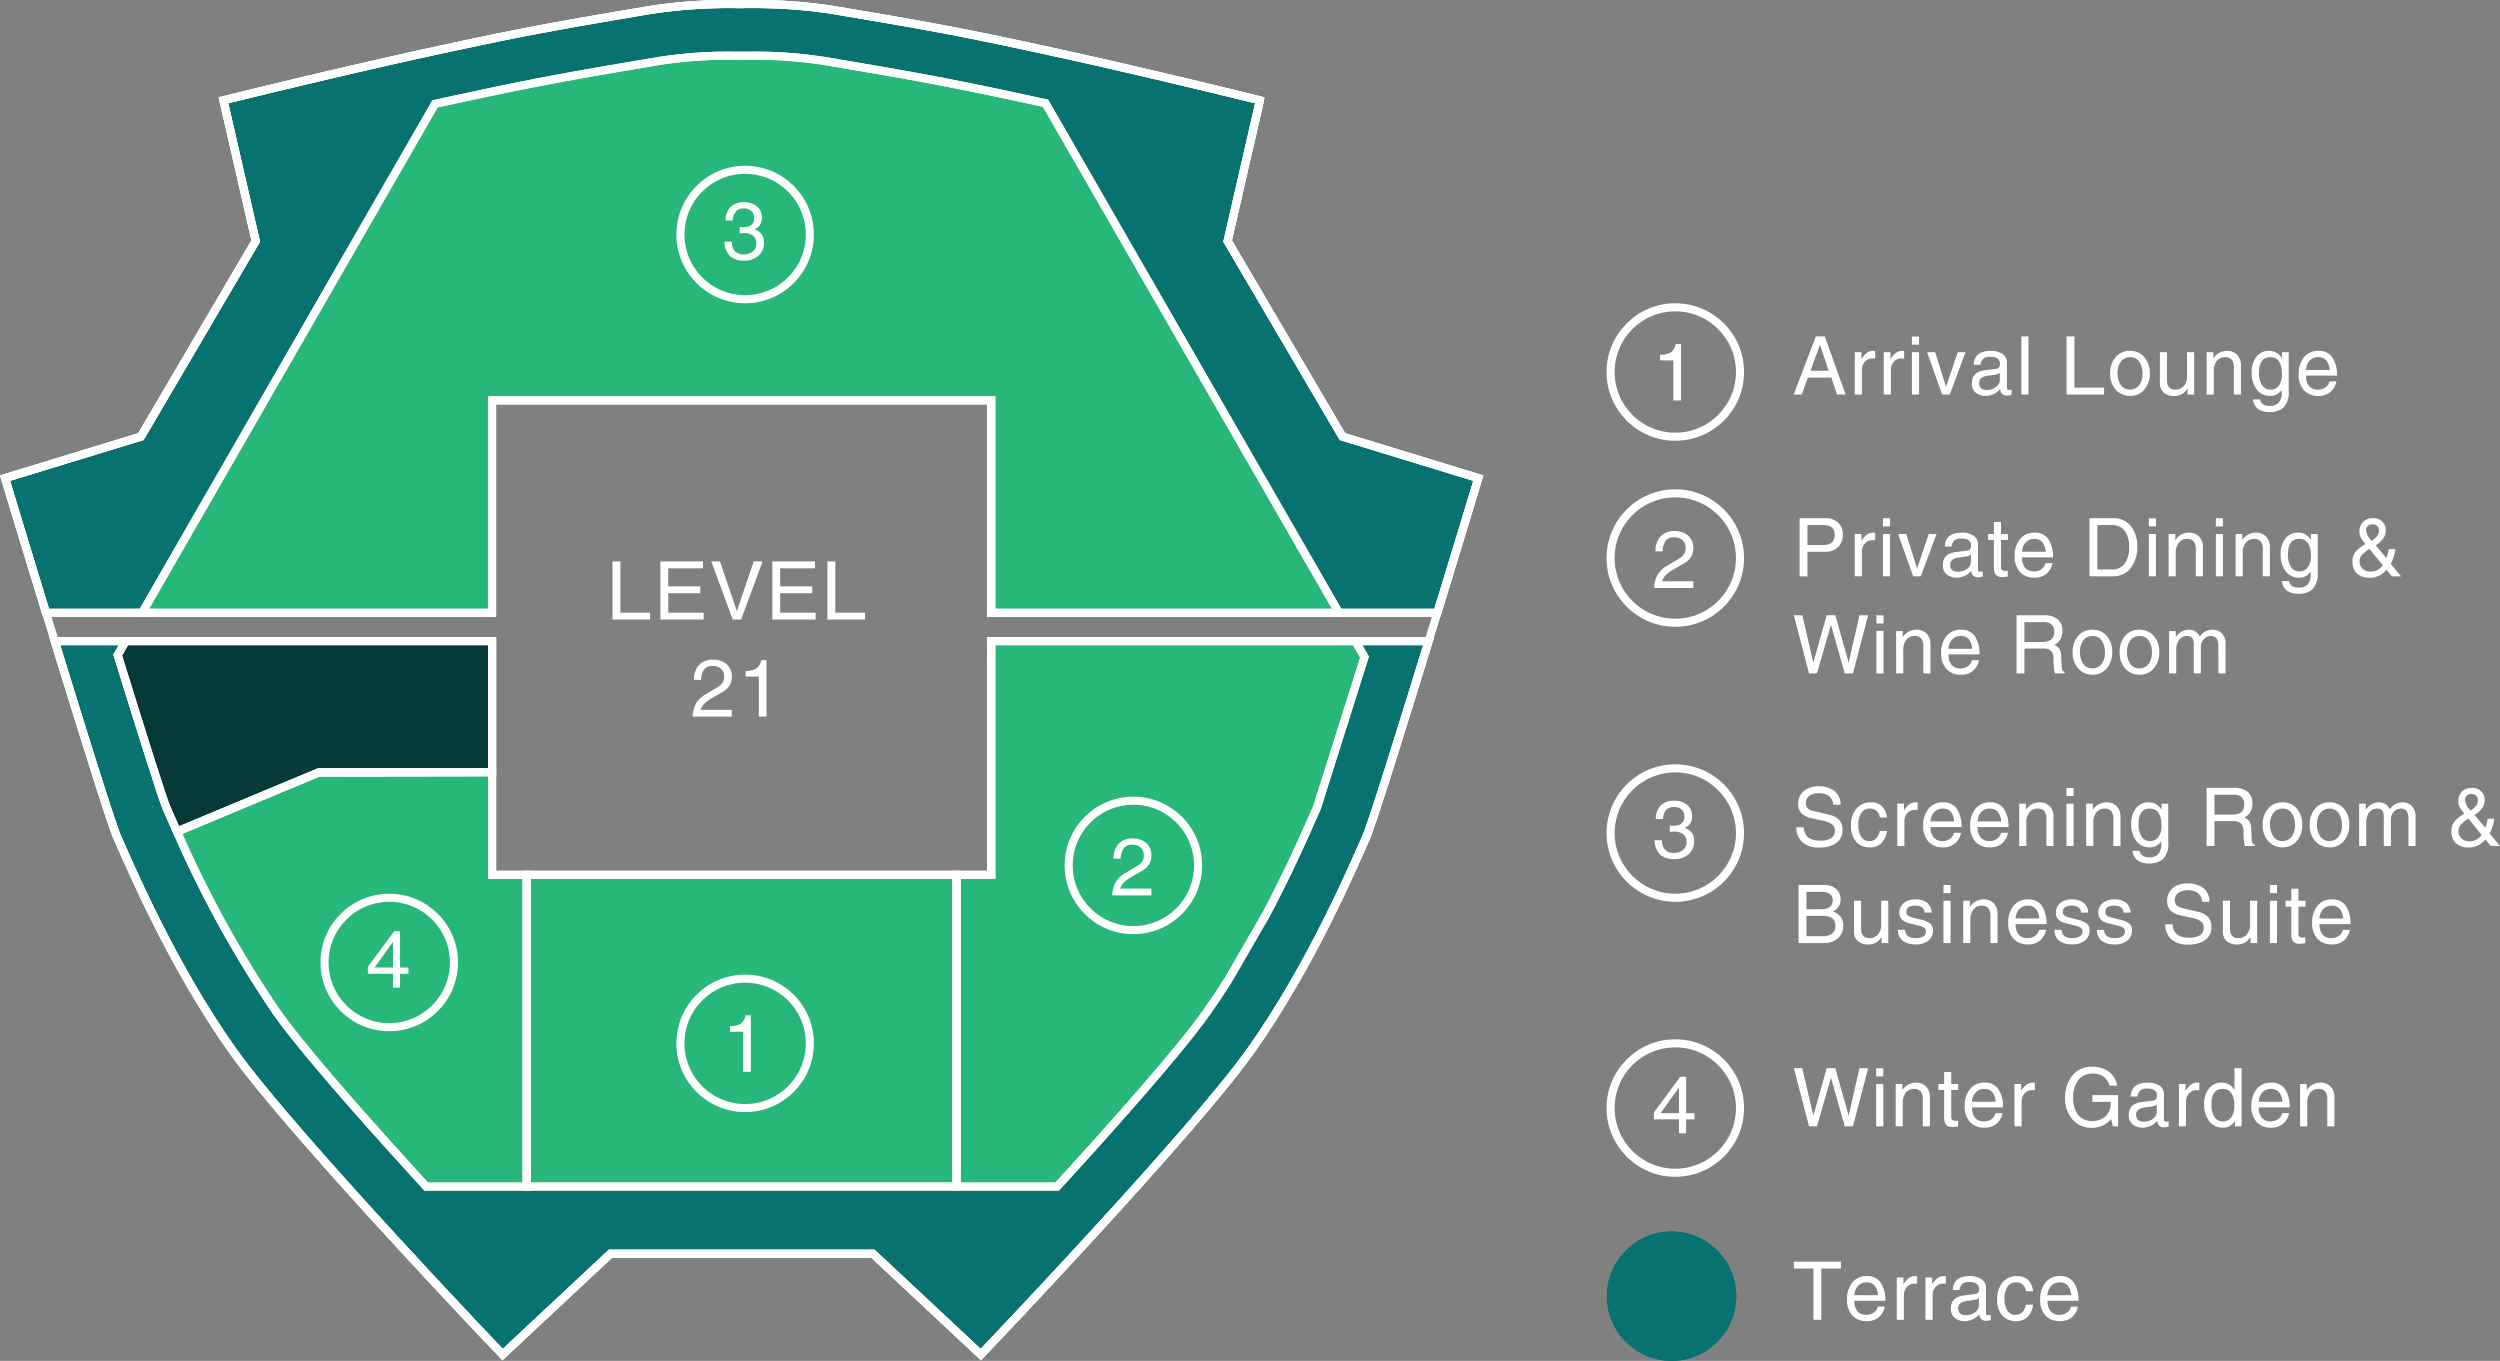 <svg xmlns="http://www.w3.org/2000/svg" width="309.087" height="168.252" viewBox="0 0 309.087 168.252">
  <rect x="0" y="0" width="309.087" height="168.252" fill="#808080" stroke="none"/>
  <g id="Group_5160" data-name="Group 5160" transform="translate(-1129.376 -5383.506)">
    <path id="Path_2898" data-name="Path 2898" d="M.354,0H.273V-.6a.185.185,0,0,1-.027.021L.206-.56.159-.538a.341.341,0,0,1-.048.016V-.6a.466.466,0,0,0,.056-.02Q.2-.635.225-.651T.279-.683A.428.428,0,0,0,.323-.716h.03Z" transform="translate(1242.562 5395.943)" fill="#806443"/>
    <g id="Group_4981" data-name="Group 4981" transform="translate(1236.163 5521.535)">
      <path id="Path_2775" data-name="Path 2775" d="M0,2.058,6.811-4.754" transform="translate(0 4.754)" fill="none" stroke="#806443" stroke-width="0.175"/>
    </g>
    <path id="Path_2897" data-name="Path 2897" d="M.469-2.314h.908q.078,1.65,2.031,1.65a2.5,2.5,0,0,0,1.357-.3,1.067,1.067,0,0,0,.464-.957.962.962,0,0,0-.259-.688A2.756,2.756,0,0,0,3.706-3.13L2.222-3.462a2.329,2.329,0,0,1-1.113-.581A1.548,1.548,0,0,1,.7-5.181a2.05,2.05,0,0,1,.659-1.592,2.729,2.729,0,0,1,1.895-.6,3.129,3.129,0,0,1,1.87.532,2.129,2.129,0,0,1,.811,1.733H5.029Q4.888-6.523,3.247-6.523a1.957,1.957,0,0,0-1.162.317,1.076,1.076,0,0,0-.439.932.87.87,0,0,0,.208.595,1.474,1.474,0,0,0,.79.367l1.889.457a2.208,2.208,0,0,1,1.227.637,1.78,1.78,0,0,1,.412,1.241A1.859,1.859,0,0,1,5.4-.371,3.533,3.533,0,0,1,3.3.186,2.961,2.961,0,0,1,1.187-.493,2.388,2.388,0,0,1,.469-2.314Zm6.754-.215a3.1,3.1,0,0,1,.669-2.09,2.251,2.251,0,0,1,1.8-.781,1.927,1.927,0,0,1,1.318.444,2.266,2.266,0,0,1,.649,1.431h-.879a1.168,1.168,0,0,0-1.211-1.1,1.227,1.227,0,0,0-1.064.532,2.566,2.566,0,0,0-.376,1.5,2.673,2.673,0,0,0,.342,1.44A1.135,1.135,0,0,0,9.5-.61q.986,0,1.284-1.255h.879a2.565,2.565,0,0,1-.634,1.46,1.914,1.914,0,0,1-1.49.571A2.138,2.138,0,0,1,7.843-.547,2.934,2.934,0,0,1,7.223-2.529ZM12.941,0V-5.234h.825v.874a2.52,2.52,0,0,1,.7-.82,1.4,1.4,0,0,1,.776-.22.908.908,0,0,1,.22.034v.9h-.332a1.2,1.2,0,0,0-.947.415,1.466,1.466,0,0,0-.361,1V0ZM16.15-2.529a3.191,3.191,0,0,1,.645-2.065A2.2,2.2,0,0,1,18.611-5.4a1.963,1.963,0,0,1,1.67.757,3.893,3.893,0,0,1,.605,2.3H17.059a1.983,1.983,0,0,0,.371,1.279,1.374,1.374,0,0,0,1.123.454,1.523,1.523,0,0,0,.928-.3,1.143,1.143,0,0,0,.474-.718h.864a2.275,2.275,0,0,1-.742,1.313,2.242,2.242,0,0,1-1.5.483A2.334,2.334,0,0,1,16.81-.527,2.8,2.8,0,0,1,16.15-2.529Zm.908-.508h2.92a2.027,2.027,0,0,0-.449-1.23,1.306,1.306,0,0,0-.967-.356,1.378,1.378,0,0,0-1.055.439A1.75,1.75,0,0,0,17.059-3.037Zm4.9.508a3.191,3.191,0,0,1,.645-2.065A2.2,2.2,0,0,1,24.423-5.4a1.963,1.963,0,0,1,1.67.757,3.893,3.893,0,0,1,.605,2.3H22.87a1.983,1.983,0,0,0,.371,1.279,1.374,1.374,0,0,0,1.123.454,1.523,1.523,0,0,0,.928-.3,1.143,1.143,0,0,0,.474-.718h.864a2.275,2.275,0,0,1-.742,1.313,2.242,2.242,0,0,1-1.5.483,2.334,2.334,0,0,1-1.768-.693A2.8,2.8,0,0,1,21.962-2.529Zm.908-.508h2.92a2.027,2.027,0,0,0-.449-1.23,1.306,1.306,0,0,0-.967-.356,1.378,1.378,0,0,0-1.055.439A1.75,1.75,0,0,0,22.87-3.037ZM28.018,0V-5.234h.825v.771A1.963,1.963,0,0,1,30.5-5.4a1.678,1.678,0,0,1,1.3.5,1.886,1.886,0,0,1,.459,1.338V0h-.879V-3.252A1.569,1.569,0,0,0,31.1-4.331a1.063,1.063,0,0,0-.815-.293,1.246,1.246,0,0,0-1,.459A1.955,1.955,0,0,0,28.9-2.871V0Zm5.841,0V-5.234h.879V0Zm0-6.172V-7.178h.879v1.006ZM36.3,0V-5.234h.825v.771A1.963,1.963,0,0,1,38.781-5.4a1.678,1.678,0,0,1,1.3.5,1.886,1.886,0,0,1,.459,1.338V0H39.66V-3.252a1.569,1.569,0,0,0-.278-1.079,1.063,1.063,0,0,0-.815-.293,1.246,1.246,0,0,0-1,.459,1.955,1.955,0,0,0-.386,1.294V0Zm5.567-2.749a3.05,3.05,0,0,1,.571-1.9A1.881,1.881,0,0,1,44.026-5.4a1.714,1.714,0,0,1,.9.225,2.276,2.276,0,0,1,.693.688v-.747h.825V-.469a2.757,2.757,0,0,1-.615,2.051,2.521,2.521,0,0,1-1.787.576A2.425,2.425,0,0,1,42.679,1.8,1.656,1.656,0,0,1,42.024.6H42.9q.171.8,1.187.8A1.493,1.493,0,0,0,45.2,1.016a1.771,1.771,0,0,0,.371-1.27V-.6a1.57,1.57,0,0,1-1.431.767,1.992,1.992,0,0,1-1.65-.791A3.351,3.351,0,0,1,41.868-2.749Zm.908.039a2.759,2.759,0,0,0,.371,1.543,1.184,1.184,0,0,0,1.035.557,1.228,1.228,0,0,0,1.05-.5,2.317,2.317,0,0,0,.376-1.411q0-2.1-1.45-2.1Q42.776-4.624,42.776-2.71ZM51.187,0V-7.187H54.5A2.7,2.7,0,0,1,56.26-6.7a1.8,1.8,0,0,1,.586,1.484,1.8,1.8,0,0,1-1,1.709,1.329,1.329,0,0,1,.638.469,1.987,1.987,0,0,1,.221.991l.054,1.172a2.3,2.3,0,0,0,.053.391.528.528,0,0,0,.309.327V0h-1.2a7.417,7.417,0,0,1-.166-1.68,1.573,1.573,0,0,0-.288-1.084,1.3,1.3,0,0,0-.977-.308H52.158V0Zm.972-3.882H54.39q1.455,0,1.455-1.255a1.141,1.141,0,0,0-.332-.908,1.375,1.375,0,0,0-.947-.293H52.158ZM58.121-2.6a2.987,2.987,0,0,1,.669-2.021A2.223,2.223,0,0,1,60.567-5.4a2.271,2.271,0,0,1,1.758.757,2.9,2.9,0,0,1,.688,2.026A3,3,0,0,1,62.35-.625a2.186,2.186,0,0,1-1.763.791A2.29,2.29,0,0,1,58.814-.6,2.87,2.87,0,0,1,58.121-2.6Zm.908-.02a2.469,2.469,0,0,0,.4,1.431,1.308,1.308,0,0,0,1.143.576,1.4,1.4,0,0,0,1.089-.5,2.208,2.208,0,0,0,.449-1.5,2.492,2.492,0,0,0-.391-1.431,1.3,1.3,0,0,0-1.147-.576,1.38,1.38,0,0,0-1.113.518A2.294,2.294,0,0,0,59.029-2.617Zm4.9.02A2.987,2.987,0,0,1,64.6-4.619,2.223,2.223,0,0,1,66.379-5.4a2.271,2.271,0,0,1,1.758.757,2.9,2.9,0,0,1,.688,2.026,3,3,0,0,1-.664,1.992A2.186,2.186,0,0,1,66.4.166,2.29,2.29,0,0,1,64.626-.6,2.87,2.87,0,0,1,63.933-2.6Zm.908-.02a2.469,2.469,0,0,0,.4,1.431,1.308,1.308,0,0,0,1.143.576,1.4,1.4,0,0,0,1.089-.5,2.208,2.208,0,0,0,.449-1.5,2.492,2.492,0,0,0-.391-1.431,1.3,1.3,0,0,0-1.147-.576,1.38,1.38,0,0,0-1.113.518A2.294,2.294,0,0,0,64.841-2.617ZM70.047,0V-5.234h.825v.771a1.935,1.935,0,0,1,1.6-.937,1.463,1.463,0,0,1,1.367.859A1.9,1.9,0,0,1,75.379-5.4a1.6,1.6,0,0,1,1.182.459,1.777,1.777,0,0,1,.459,1.313V0h-.879V-3.413q0-1.211-.923-1.211a1.2,1.2,0,0,0-.869.381,1.392,1.392,0,0,0-.376,1.03V0h-.879V-3.647q0-.977-.815-.977a1.218,1.218,0,0,0-.972.449,1.965,1.965,0,0,0-.381,1.3V0Zm11.4-1.827a1.891,1.891,0,0,1,.342-1.149,4.293,4.293,0,0,1,1.253-1.012q-.2-.253-.47-.652a1.65,1.65,0,0,1-.261-.915,1.607,1.607,0,0,1,.451-1.172,1.64,1.64,0,0,1,1.221-.461,1.611,1.611,0,0,1,1.129.4,1.412,1.412,0,0,1,.446,1.1,1.687,1.687,0,0,1-.3,1.012,3.591,3.591,0,0,1-.942.852L85.651-2.26a4.2,4.2,0,0,0,.277-1.11h.825a5.351,5.351,0,0,1-.574,1.825L87.461,0H86.323l-.678-.8a2.887,2.887,0,0,1-.9.729,2.628,2.628,0,0,1-1.2.251,2.183,2.183,0,0,1-1.524-.519A1.922,1.922,0,0,1,81.45-1.827Zm.879.029a1.157,1.157,0,0,0,.368.857,1.39,1.39,0,0,0,1.008.36,1.816,1.816,0,0,0,.8-.185,1.753,1.753,0,0,0,.683-.618l-1.638-2a3.979,3.979,0,0,0-.955.774A1.267,1.267,0,0,0,82.329-1.8Zm.811-3.854a2.034,2.034,0,0,0,.7,1.26,2.712,2.712,0,0,0,.714-.652,1.07,1.07,0,0,0,.179-.6.83.83,0,0,0-.188-.545.719.719,0,0,0-.6-.234.843.843,0,0,0-.6.2A.745.745,0,0,0,83.14-5.652ZM.742,12V4.813H3.906a2.1,2.1,0,0,1,1.47.5,1.672,1.672,0,0,1,.557,1.309A1.591,1.591,0,0,1,4.976,8.1a2.032,2.032,0,0,1,1.006.708,1.857,1.857,0,0,1,.283,1.045,2.048,2.048,0,0,1-.635,1.533,2.483,2.483,0,0,1-1.8.615Zm.972-.85h2.07a1.722,1.722,0,0,0,1.094-.322,1.182,1.182,0,0,0,.415-1q0-1.2-1.68-1.2h-1.9Zm0-3.33H3.462q1.5,0,1.5-1.123,0-1.035-1.484-1.035H1.714Zm5.88,2.72V6.766h.879v3.467q0,1.157,1.045,1.157a1.351,1.351,0,0,0,1.025-.435,1.829,1.829,0,0,0,.41-1.3V6.766h.879V12h-.825v-.771a2.014,2.014,0,0,1-.571.64,1.83,1.83,0,0,1-1.094.3,1.88,1.88,0,0,1-1.274-.41A1.53,1.53,0,0,1,7.594,10.54Zm5.44-.171h.879q.039,1.021,1.35,1.021a1.59,1.59,0,0,0,.9-.22.709.709,0,0,0,.331-.62.531.531,0,0,0-.222-.449,2.843,2.843,0,0,0-.828-.3l-1.028-.251Q13.2,9.254,13.2,8.25a1.512,1.512,0,0,1,.521-1.182,2.178,2.178,0,0,1,1.5-.469A2.233,2.233,0,0,1,16.6,7a1.619,1.619,0,0,1,.6,1.235h-.879q-.063-.864-1.184-.864-1.062,0-1.062.785a.51.51,0,0,0,.24.482,2.96,2.96,0,0,0,.672.246l.87.219a2.857,2.857,0,0,1,1.163.486,1.054,1.054,0,0,1,.347.834,1.586,1.586,0,0,1-.555,1.255,2.347,2.347,0,0,1-1.6.483,2.674,2.674,0,0,1-1.552-.405A1.683,1.683,0,0,1,13.034,10.369ZM18.655,12V6.766h.879V12Zm0-6.172V4.822h.879V5.828ZM21.1,12V6.766h.825v.771A1.963,1.963,0,0,1,23.578,6.6a1.678,1.678,0,0,1,1.3.5,1.886,1.886,0,0,1,.459,1.338V12h-.879V8.748a1.569,1.569,0,0,0-.278-1.079,1.063,1.063,0,0,0-.815-.293,1.246,1.246,0,0,0-1,.459,1.955,1.955,0,0,0-.386,1.294V12Zm5.567-2.529a3.191,3.191,0,0,1,.645-2.065A2.2,2.2,0,0,1,29.126,6.6a1.963,1.963,0,0,1,1.67.757,3.893,3.893,0,0,1,.605,2.3H27.573a1.983,1.983,0,0,0,.371,1.279,1.374,1.374,0,0,0,1.123.454,1.523,1.523,0,0,0,.928-.3,1.143,1.143,0,0,0,.474-.718h.864a2.275,2.275,0,0,1-.742,1.313,2.242,2.242,0,0,1-1.5.483,2.334,2.334,0,0,1-1.768-.693A2.8,2.8,0,0,1,26.665,9.471Zm.908-.508h2.92a2.027,2.027,0,0,0-.449-1.23,1.306,1.306,0,0,0-.967-.356,1.378,1.378,0,0,0-1.055.439A1.75,1.75,0,0,0,27.573,8.963Zm4.806,1.406h.879q.039,1.021,1.35,1.021a1.59,1.59,0,0,0,.9-.22.709.709,0,0,0,.331-.62.531.531,0,0,0-.222-.449,2.843,2.843,0,0,0-.828-.3l-1.028-.251q-1.213-.294-1.213-1.3a1.512,1.512,0,0,1,.521-1.182,2.178,2.178,0,0,1,1.5-.469A2.233,2.233,0,0,1,35.949,7a1.619,1.619,0,0,1,.6,1.235H35.67q-.063-.864-1.184-.864-1.062,0-1.062.785a.51.51,0,0,0,.24.482,2.96,2.96,0,0,0,.672.246l.87.219a2.857,2.857,0,0,1,1.163.486,1.054,1.054,0,0,1,.347.834,1.586,1.586,0,0,1-.555,1.255,2.347,2.347,0,0,1-1.6.483,2.674,2.674,0,0,1-1.552-.405A1.683,1.683,0,0,1,32.379,10.369Zm5.25,0h.879q.039,1.021,1.35,1.021a1.59,1.59,0,0,0,.9-.22.709.709,0,0,0,.331-.62.531.531,0,0,0-.222-.449,2.843,2.843,0,0,0-.828-.3l-1.028-.251q-1.213-.294-1.213-1.3a1.512,1.512,0,0,1,.521-1.182,2.178,2.178,0,0,1,1.5-.469A2.233,2.233,0,0,1,41.2,7a1.619,1.619,0,0,1,.6,1.235H40.92q-.063-.864-1.184-.864-1.062,0-1.062.785a.51.51,0,0,0,.24.482,2.96,2.96,0,0,0,.672.246l.87.219a2.857,2.857,0,0,1,1.163.486,1.054,1.054,0,0,1,.347.834,1.586,1.586,0,0,1-.555,1.255,2.347,2.347,0,0,1-1.6.483,2.674,2.674,0,0,1-1.552-.405A1.683,1.683,0,0,1,37.629,10.369Zm8.444-.684h.908q.078,1.65,2.031,1.65a2.5,2.5,0,0,0,1.357-.3,1.067,1.067,0,0,0,.464-.957.962.962,0,0,0-.259-.688,2.756,2.756,0,0,0-1.265-.518l-1.484-.332a2.329,2.329,0,0,1-1.113-.581,1.548,1.548,0,0,1-.405-1.138,2.05,2.05,0,0,1,.659-1.592,2.729,2.729,0,0,1,1.895-.6,3.129,3.129,0,0,1,1.87.532,2.129,2.129,0,0,1,.811,1.733h-.908q-.142-1.416-1.782-1.416a1.957,1.957,0,0,0-1.162.317,1.076,1.076,0,0,0-.439.932.87.87,0,0,0,.208.595,1.474,1.474,0,0,0,.79.367l1.889.457a2.208,2.208,0,0,1,1.227.637,1.78,1.78,0,0,1,.412,1.241A1.859,1.859,0,0,1,51,11.629a3.533,3.533,0,0,1-2.1.557,2.961,2.961,0,0,1-2.109-.679A2.388,2.388,0,0,1,46.073,9.686Zm7.125.854V6.766h.879v3.467q0,1.157,1.045,1.157a1.351,1.351,0,0,0,1.025-.435,1.829,1.829,0,0,0,.41-1.3V6.766h.879V12h-.825v-.771a2.014,2.014,0,0,1-.571.64,1.83,1.83,0,0,1-1.094.3,1.88,1.88,0,0,1-1.274-.41A1.53,1.53,0,0,1,53.2,10.54ZM59.01,12V6.766h.879V12Zm0-6.172V4.822h.879V5.828ZM60.949,7.5V6.766h.713V5.281h.879V6.766H63.4V7.5h-.859v3.4q0,.42.532.42h.308v.7a5.908,5.908,0,0,1-.737.068q-.981,0-.981-1.128V7.5Zm3.287,1.973a3.191,3.191,0,0,1,.645-2.065A2.2,2.2,0,0,1,66.7,6.6a1.963,1.963,0,0,1,1.67.757,3.893,3.893,0,0,1,.605,2.3H65.145a1.983,1.983,0,0,0,.371,1.279,1.374,1.374,0,0,0,1.123.454,1.523,1.523,0,0,0,.928-.3,1.143,1.143,0,0,0,.474-.718H68.9a2.275,2.275,0,0,1-.742,1.313,2.242,2.242,0,0,1-1.5.483,2.334,2.334,0,0,1-1.768-.693A2.8,2.8,0,0,1,64.236,9.471Zm.908-.508h2.92a2.027,2.027,0,0,0-.449-1.23,1.306,1.306,0,0,0-.967-.356,1.378,1.378,0,0,0-1.055.439A1.75,1.75,0,0,0,65.145,8.963Z" transform="translate(1351.002 5488.101)" fill="#fff"/>
    <path id="Path_2896" data-name="Path 2896" d="M.864,0V-7.187H4.082a2.112,2.112,0,0,1,1.548.566,1.964,1.964,0,0,1,.581,1.479A2.054,2.054,0,0,1,5.62-3.608a2.086,2.086,0,0,1-1.528.576H1.836V0Zm.972-3.867H3.76q1.45,0,1.45-1.284,0-1.187-1.411-1.187H1.836ZM7.691,0V-5.234h.825v.874a2.52,2.52,0,0,1,.7-.82,1.4,1.4,0,0,1,.776-.22.908.908,0,0,1,.22.034v.9H9.879a1.2,1.2,0,0,0-.947.415,1.466,1.466,0,0,0-.361,1V0Zm3.482,0V-5.234h.879V0Zm0-6.172V-7.178h.879v1.006Zm1.876.938h1L15.394-.962l1.445-4.272H17.8L15.848,0H14.91Zm5.528,3.853q0-1.411,1.574-1.616l1.376-.179a.59.59,0,0,0,.42-.186.728.728,0,0,0,.112-.445q0-.861-1.2-.861a1.241,1.241,0,0,0-.874.249,1.27,1.27,0,0,0-.337.737h-.825Q18.867-5.4,20.946-5.4a2.449,2.449,0,0,1,1.421.381,1.24,1.24,0,0,1,.557,1.089V-.884a.34.34,0,0,0,.068.249.3.3,0,0,0,.21.063,1.691,1.691,0,0,0,.3-.044v.64a1.875,1.875,0,0,1-.508.1.911.911,0,0,1-.664-.205A.936.936,0,0,1,22.1-.688a2.366,2.366,0,0,1-1.855.854A1.857,1.857,0,0,1,19.081-.22,1.381,1.381,0,0,1,18.578-1.382Zm.908-.074q0,.89.947.89a1.879,1.879,0,0,0,1.118-.352,1.055,1.055,0,0,0,.493-.889v-.864a1.944,1.944,0,0,1-.82.248l-.63.087Q19.486-2.185,19.486-1.456ZM24.175-4.5v-.732h.713V-6.719h.879v1.484h.859V-4.5h-.859v3.4q0,.42.532.42h.308v.7a5.908,5.908,0,0,1-.737.068q-.981,0-.981-1.128V-4.5Zm3.287,1.973a3.191,3.191,0,0,1,.645-2.065A2.2,2.2,0,0,1,29.923-5.4a1.963,1.963,0,0,1,1.67.757,3.893,3.893,0,0,1,.605,2.3H28.37a1.983,1.983,0,0,0,.371,1.279,1.374,1.374,0,0,0,1.123.454,1.523,1.523,0,0,0,.928-.3,1.143,1.143,0,0,0,.474-.718h.864a2.275,2.275,0,0,1-.742,1.313,2.242,2.242,0,0,1-1.5.483,2.334,2.334,0,0,1-1.768-.693A2.8,2.8,0,0,1,27.462-2.529Zm.908-.508h2.92a2.027,2.027,0,0,0-.449-1.23,1.306,1.306,0,0,0-.967-.356,1.378,1.378,0,0,0-1.055.439A1.75,1.75,0,0,0,28.37-3.037ZM36.707,0V-7.187h2.9a2.715,2.715,0,0,1,2.2.947,3.906,3.906,0,0,1,.8,2.593,4.134,4.134,0,0,1-.8,2.622A2.676,2.676,0,0,1,39.563,0Zm.972-.85h1.87a1.844,1.844,0,0,0,1.475-.674A3.247,3.247,0,0,0,41.6-3.657a3.134,3.134,0,0,0-.552-1.978,1.879,1.879,0,0,0-1.577-.7H37.679ZM44.047,0V-5.234h.879V0Zm0-6.172V-7.178h.879v1.006ZM46.489,0V-5.234h.825v.771A1.963,1.963,0,0,1,48.97-5.4a1.678,1.678,0,0,1,1.3.5,1.886,1.886,0,0,1,.459,1.338V0h-.879V-3.252a1.569,1.569,0,0,0-.278-1.079,1.063,1.063,0,0,0-.815-.293,1.246,1.246,0,0,0-1,.459,1.955,1.955,0,0,0-.386,1.294V0ZM52.33,0V-5.234h.879V0Zm0-6.172V-7.178h.879v1.006ZM54.772,0V-5.234H55.6v.771A1.963,1.963,0,0,1,57.253-5.4a1.678,1.678,0,0,1,1.3.5,1.886,1.886,0,0,1,.459,1.338V0h-.879V-3.252a1.569,1.569,0,0,0-.278-1.079,1.063,1.063,0,0,0-.815-.293,1.246,1.246,0,0,0-1,.459,1.955,1.955,0,0,0-.386,1.294V0ZM60.34-2.749a3.05,3.05,0,0,1,.571-1.9A1.881,1.881,0,0,1,62.5-5.4a1.714,1.714,0,0,1,.9.225,2.276,2.276,0,0,1,.693.688v-.747h.825V-.469A2.757,2.757,0,0,1,64.3,1.582a2.521,2.521,0,0,1-1.787.576A2.425,2.425,0,0,1,61.15,1.8,1.656,1.656,0,0,1,60.5.6h.879q.171.8,1.187.8a1.493,1.493,0,0,0,1.108-.376,1.771,1.771,0,0,0,.371-1.27V-.6A1.57,1.57,0,0,1,62.61.166a1.992,1.992,0,0,1-1.65-.791A3.351,3.351,0,0,1,60.34-2.749Zm.908.039a2.759,2.759,0,0,0,.371,1.543,1.184,1.184,0,0,0,1.035.557,1.228,1.228,0,0,0,1.05-.5,2.317,2.317,0,0,0,.376-1.411q0-2.1-1.45-2.1Q61.248-4.624,61.248-2.71Zm7.971.883a1.891,1.891,0,0,1,.342-1.149,4.293,4.293,0,0,1,1.253-1.012q-.2-.253-.47-.652a1.65,1.65,0,0,1-.261-.915,1.607,1.607,0,0,1,.451-1.172,1.64,1.64,0,0,1,1.221-.461,1.611,1.611,0,0,1,1.129.4,1.412,1.412,0,0,1,.446,1.1,1.687,1.687,0,0,1-.3,1.012,3.591,3.591,0,0,1-.942.852L73.419-2.26A4.2,4.2,0,0,0,73.7-3.37h.825a5.351,5.351,0,0,1-.574,1.825L75.23,0H74.092l-.678-.8a2.887,2.887,0,0,1-.9.729,2.628,2.628,0,0,1-1.2.251,2.183,2.183,0,0,1-1.524-.519A1.922,1.922,0,0,1,69.219-1.827ZM70.1-1.8a1.157,1.157,0,0,0,.368.857,1.39,1.39,0,0,0,1.008.36,1.816,1.816,0,0,0,.8-.185,1.753,1.753,0,0,0,.683-.618l-1.638-2a3.979,3.979,0,0,0-.955.774A1.267,1.267,0,0,0,70.1-1.8Zm.811-3.854a2.034,2.034,0,0,0,.7,1.26,2.712,2.712,0,0,0,.714-.652,1.07,1.07,0,0,0,.179-.6.83.83,0,0,0-.188-.545.719.719,0,0,0-.6-.234.843.843,0,0,0-.6.2A.745.745,0,0,0,70.908-5.652ZM.156,4.813H1.2l1.362,5.869L4.219,4.813H5.281l1.655,5.869L8.267,4.813H9.341L7.466,12H6.45L4.745,5.989,3.014,12H2.031ZM10.362,12V6.766h.879V12Zm0-6.172V4.822h.879V5.828ZM12.8,12V6.766h.825v.771A1.963,1.963,0,0,1,15.285,6.6a1.678,1.678,0,0,1,1.3.5,1.886,1.886,0,0,1,.459,1.338V12h-.879V8.748a1.569,1.569,0,0,0-.278-1.079,1.063,1.063,0,0,0-.815-.293,1.246,1.246,0,0,0-1,.459,1.955,1.955,0,0,0-.386,1.294V12Zm5.567-2.529a3.191,3.191,0,0,1,.645-2.065A2.2,2.2,0,0,1,20.833,6.6a1.963,1.963,0,0,1,1.67.757,3.893,3.893,0,0,1,.605,2.3H19.28a1.983,1.983,0,0,0,.371,1.279,1.374,1.374,0,0,0,1.123.454,1.523,1.523,0,0,0,.928-.3,1.143,1.143,0,0,0,.474-.718h.864a2.275,2.275,0,0,1-.742,1.313,2.242,2.242,0,0,1-1.5.483,2.334,2.334,0,0,1-1.768-.693A2.8,2.8,0,0,1,18.372,9.471Zm.908-.508H22.2a2.027,2.027,0,0,0-.449-1.23,1.306,1.306,0,0,0-.967-.356,1.378,1.378,0,0,0-1.055.439A1.75,1.75,0,0,0,19.28,8.963ZM27.69,12V4.813h3.315a2.7,2.7,0,0,1,1.758.483A1.8,1.8,0,0,1,33.35,6.78a1.8,1.8,0,0,1-1,1.709,1.329,1.329,0,0,1,.638.469,1.987,1.987,0,0,1,.221.991l.054,1.172a2.3,2.3,0,0,0,.053.391.528.528,0,0,0,.309.327V12h-1.2a7.417,7.417,0,0,1-.166-1.68,1.573,1.573,0,0,0-.288-1.084A1.3,1.3,0,0,0,31,8.929H28.662V12Zm.972-3.882h2.231q1.455,0,1.455-1.255a1.141,1.141,0,0,0-.332-.908,1.375,1.375,0,0,0-.947-.293H28.662ZM34.625,9.4a2.987,2.987,0,0,1,.669-2.021A2.223,2.223,0,0,1,37.071,6.6a2.271,2.271,0,0,1,1.758.757,2.9,2.9,0,0,1,.688,2.026,3,3,0,0,1-.664,1.992,2.186,2.186,0,0,1-1.763.791,2.29,2.29,0,0,1-1.772-.762A2.87,2.87,0,0,1,34.625,9.4Zm.908-.02a2.469,2.469,0,0,0,.4,1.431,1.308,1.308,0,0,0,1.143.576,1.4,1.4,0,0,0,1.089-.5,2.208,2.208,0,0,0,.449-1.5,2.492,2.492,0,0,0-.391-1.431,1.3,1.3,0,0,0-1.147-.576,1.38,1.38,0,0,0-1.113.518A2.294,2.294,0,0,0,35.533,9.383Zm4.9.02a2.987,2.987,0,0,1,.669-2.021A2.223,2.223,0,0,1,42.883,6.6a2.271,2.271,0,0,1,1.758.757,2.9,2.9,0,0,1,.688,2.026,3,3,0,0,1-.664,1.992,2.186,2.186,0,0,1-1.763.791A2.29,2.29,0,0,1,41.13,11.4,2.87,2.87,0,0,1,40.437,9.4Zm.908-.02a2.469,2.469,0,0,0,.4,1.431,1.308,1.308,0,0,0,1.143.576,1.4,1.4,0,0,0,1.089-.5,2.208,2.208,0,0,0,.449-1.5,2.492,2.492,0,0,0-.391-1.431,1.3,1.3,0,0,0-1.147-.576,1.38,1.38,0,0,0-1.113.518A2.294,2.294,0,0,0,41.345,9.383ZM46.551,12V6.766h.825v.771a1.935,1.935,0,0,1,1.6-.937,1.463,1.463,0,0,1,1.367.859A1.9,1.9,0,0,1,51.883,6.6a1.6,1.6,0,0,1,1.182.459,1.777,1.777,0,0,1,.459,1.313V12h-.879V8.587q0-1.211-.923-1.211a1.2,1.2,0,0,0-.869.381,1.392,1.392,0,0,0-.376,1.03V12H49.6V8.353q0-.977-.815-.977a1.218,1.218,0,0,0-.972.449,1.965,1.965,0,0,0-.381,1.3V12Z" transform="translate(1351.002 5454.758)" fill="#fff"/>
    <path id="Path_2895" data-name="Path 2895" d="M.137,0,2.871-7.187H3.979L6.558,0H5.5L4.8-2.1H1.895L1.138,0ZM2.212-2.949H4.453l-1.064-3.2ZM7.691,0V-5.234h.825v.874a2.52,2.52,0,0,1,.7-.82,1.4,1.4,0,0,1,.776-.22.908.908,0,0,1,.22.034v.9H9.879a1.2,1.2,0,0,0-.947.415,1.466,1.466,0,0,0-.361,1V0Zm3.58,0V-5.234H12.1v.874a2.52,2.52,0,0,1,.7-.82,1.4,1.4,0,0,1,.776-.22.908.908,0,0,1,.22.034v.9h-.332a1.2,1.2,0,0,0-.947.415,1.466,1.466,0,0,0-.361,1V0Zm3.482,0V-5.234h.879V0Zm0-6.172V-7.178h.879v1.006Zm1.876.938h1L18.974-.962l1.445-4.272h.962L19.428,0H18.49Zm5.528,3.853q0-1.411,1.574-1.616l1.376-.179a.59.59,0,0,0,.42-.186.728.728,0,0,0,.112-.445q0-.861-1.2-.861a1.241,1.241,0,0,0-.874.249,1.27,1.27,0,0,0-.337.737h-.825Q22.447-5.4,24.526-5.4a2.449,2.449,0,0,1,1.421.381A1.24,1.24,0,0,1,26.5-3.931V-.884a.34.34,0,0,0,.068.249.3.3,0,0,0,.21.063,1.691,1.691,0,0,0,.3-.044v.64a1.875,1.875,0,0,1-.508.1.911.911,0,0,1-.664-.205.936.936,0,0,1-.229-.605,2.366,2.366,0,0,1-1.855.854A1.857,1.857,0,0,1,22.661-.22,1.381,1.381,0,0,1,22.158-1.382Zm.908-.074q0,.89.947.89a1.879,1.879,0,0,0,1.118-.352,1.055,1.055,0,0,0,.493-.889v-.864a1.944,1.944,0,0,1-.82.248l-.63.087Q23.066-2.185,23.066-1.456ZM28.287,0V-7.187h.879V0ZM33.87,0V-7.187h.972V-.85h3.672V0Zm5.4-2.6a2.987,2.987,0,0,1,.669-2.021A2.223,2.223,0,0,1,41.713-5.4a2.271,2.271,0,0,1,1.758.757,2.9,2.9,0,0,1,.688,2.026A3,3,0,0,1,43.5-.625a2.186,2.186,0,0,1-1.763.791A2.29,2.29,0,0,1,39.96-.6,2.87,2.87,0,0,1,39.267-2.6Zm.908-.02a2.469,2.469,0,0,0,.4,1.431,1.308,1.308,0,0,0,1.143.576,1.4,1.4,0,0,0,1.089-.5,2.208,2.208,0,0,0,.449-1.5,2.492,2.492,0,0,0-.391-1.431,1.3,1.3,0,0,0-1.147-.576,1.38,1.38,0,0,0-1.113.518A2.294,2.294,0,0,0,40.175-2.617ZM45.41-1.46V-5.234h.879v3.467q0,1.157,1.045,1.157a1.351,1.351,0,0,0,1.025-.435,1.829,1.829,0,0,0,.41-1.3V-5.234h.879V0h-.825V-.771a2.014,2.014,0,0,1-.571.64,1.83,1.83,0,0,1-1.094.3,1.88,1.88,0,0,1-1.274-.41A1.53,1.53,0,0,1,45.41-1.46ZM51.192,0V-5.234h.825v.771A1.963,1.963,0,0,1,53.673-5.4a1.678,1.678,0,0,1,1.3.5,1.886,1.886,0,0,1,.459,1.338V0h-.879V-3.252a1.569,1.569,0,0,0-.278-1.079,1.063,1.063,0,0,0-.815-.293,1.246,1.246,0,0,0-1,.459,1.955,1.955,0,0,0-.386,1.294V0ZM56.76-2.749a3.05,3.05,0,0,1,.571-1.9A1.881,1.881,0,0,1,58.918-5.4a1.714,1.714,0,0,1,.9.225,2.276,2.276,0,0,1,.693.688v-.747h.825V-.469a2.757,2.757,0,0,1-.615,2.051,2.521,2.521,0,0,1-1.787.576A2.425,2.425,0,0,1,57.57,1.8,1.656,1.656,0,0,1,56.916.6h.879q.171.8,1.187.8a1.493,1.493,0,0,0,1.108-.376,1.771,1.771,0,0,0,.371-1.27V-.6A1.57,1.57,0,0,1,59.03.166a1.992,1.992,0,0,1-1.65-.791A3.351,3.351,0,0,1,56.76-2.749Zm.908.039a2.759,2.759,0,0,0,.371,1.543,1.184,1.184,0,0,0,1.035.557,1.228,1.228,0,0,0,1.05-.5A2.317,2.317,0,0,0,60.5-2.524q0-2.1-1.45-2.1Q57.668-4.624,57.668-2.71Zm4.9.181a3.191,3.191,0,0,1,.645-2.065A2.2,2.2,0,0,1,65.032-5.4a1.963,1.963,0,0,1,1.67.757,3.893,3.893,0,0,1,.605,2.3H63.479a1.983,1.983,0,0,0,.371,1.279,1.374,1.374,0,0,0,1.123.454,1.523,1.523,0,0,0,.928-.3,1.143,1.143,0,0,0,.474-.718h.864A2.275,2.275,0,0,1,66.5-.317,2.242,2.242,0,0,1,65,.166,2.334,2.334,0,0,1,63.23-.527,2.8,2.8,0,0,1,62.571-2.529Zm.908-.508H66.4a2.027,2.027,0,0,0-.449-1.23,1.306,1.306,0,0,0-.967-.356,1.378,1.378,0,0,0-1.055.439A1.75,1.75,0,0,0,63.479-3.037Z" transform="translate(1351.002 5432.287)" fill="#fff"/>
    <path id="Path_2894" data-name="Path 2894" d="M-15.31,0V-7.187h.972V-.85h3.672V0Zm5.919,0V-7.187h5.269v.85h-4.3v2.231h3.965v.85H-8.419V-.85h4.375V0ZM-3.1-7.187h1.074L.068-1.04l2.08-6.147H3.242L.586,0H-.444ZM4.449,0V-7.187H9.718v.85h-4.3v2.231H9.386v.85H5.421V-.85H9.8V0Zm6.813,0V-7.187h.972V-.85h3.672V0ZM-5.408,12a3.554,3.554,0,0,1,.478-1.718A3.212,3.212,0,0,1-3.822,9.254l1.428-.848a2.035,2.035,0,0,0,.687-.595,1.371,1.371,0,0,0,.2-.755,1.25,1.25,0,0,0-.385-.965,1.452,1.452,0,0,0-1.033-.356,1.246,1.246,0,0,0-1.063.438,2.349,2.349,0,0,0-.375,1.285h-.879a2.676,2.676,0,0,1,.594-1.812,2.275,2.275,0,0,1,1.821-.688A2.347,2.347,0,0,1-1.2,5.526a1.937,1.937,0,0,1,.64,1.535,2.022,2.022,0,0,1-.3,1.126A2.589,2.589,0,0,1-1.8,9l-1.189.692a5.013,5.013,0,0,0-.956.692,1.86,1.86,0,0,0-.469.78H-.564V12ZM1.146,7.049V6.355a2.569,2.569,0,0,0,1.361-.32,1.81,1.81,0,0,0,.583-1.018h.635V12H2.781V7.049Z" transform="translate(1220.414 5460.105)" fill="#fff"/>
    <path id="Path_2893" data-name="Path 2893" d="M.156-7.187H1.2L2.564-1.318,4.219-7.187H5.281L6.936-1.319,8.267-7.187H9.341L7.466,0H6.45L4.745-6.011,3.014,0H2.031ZM10.332,0V-5.234h.879V0Zm0-6.172V-7.178h.879v1.006ZM12.745,0V-5.234h.825v.771A1.963,1.963,0,0,1,15.225-5.4a1.678,1.678,0,0,1,1.3.5,1.886,1.886,0,0,1,.459,1.338V0H16.1V-3.252a1.569,1.569,0,0,0-.278-1.079,1.063,1.063,0,0,0-.815-.293,1.246,1.246,0,0,0-1,.459,1.955,1.955,0,0,0-.386,1.294V0Zm5.279-4.5v-.732h.713V-6.719h.879v1.484h.859V-4.5h-.859v3.4q0,.42.532.42h.308v.7a5.908,5.908,0,0,1-.737.068q-.981,0-.981-1.128V-4.5ZM21.28-2.529a3.191,3.191,0,0,1,.645-2.065A2.2,2.2,0,0,1,23.741-5.4a1.963,1.963,0,0,1,1.67.757,3.893,3.893,0,0,1,.605,2.3H22.189a1.983,1.983,0,0,0,.371,1.279,1.374,1.374,0,0,0,1.123.454,1.523,1.523,0,0,0,.928-.3,1.143,1.143,0,0,0,.474-.718h.864a2.275,2.275,0,0,1-.742,1.313,2.242,2.242,0,0,1-1.5.483A2.334,2.334,0,0,1,21.94-.527,2.8,2.8,0,0,1,21.28-2.529Zm.908-.508h2.92a2.027,2.027,0,0,0-.449-1.23,1.306,1.306,0,0,0-.967-.356,1.378,1.378,0,0,0-1.055.439A1.75,1.75,0,0,0,22.189-3.037ZM27.433,0V-5.234h.825v.874a2.52,2.52,0,0,1,.7-.82,1.4,1.4,0,0,1,.776-.22.908.908,0,0,1,.22.034v.9h-.332a1.2,1.2,0,0,0-.947.415,1.466,1.466,0,0,0-.361,1V0Zm6.26-3.506a4.25,4.25,0,0,1,.894-2.764,3,3,0,0,1,2.471-1.1,3.394,3.394,0,0,1,2.026.61,2.526,2.526,0,0,1,1.035,1.733h-.942a1.974,1.974,0,0,0-.762-1.138,2.312,2.312,0,0,0-1.323-.356,2.188,2.188,0,0,0-1.729.767,3.258,3.258,0,0,0-.669,2.207,3.42,3.42,0,0,0,.586,2.114,2.131,2.131,0,0,0,1.807.771A2.3,2.3,0,0,0,38.7-1.24a2.3,2.3,0,0,0,.635-1.782H37.067v-.835h3.174V0h-.635l-.229-.908a2.819,2.819,0,0,1-.957.771,3.118,3.118,0,0,1-1.465.322A2.982,2.982,0,0,1,34.6-.859,3.889,3.889,0,0,1,33.693-3.506Zm7.871,2.124q0-1.411,1.574-1.616l1.376-.179a.59.59,0,0,0,.42-.186.728.728,0,0,0,.112-.445q0-.861-1.2-.861a1.241,1.241,0,0,0-.874.249,1.27,1.27,0,0,0-.337.737h-.825Q41.853-5.4,43.933-5.4a2.449,2.449,0,0,1,1.421.381,1.24,1.24,0,0,1,.557,1.089V-.884a.34.34,0,0,0,.068.249.3.3,0,0,0,.21.063,1.691,1.691,0,0,0,.3-.044v.64a1.875,1.875,0,0,1-.508.1.911.911,0,0,1-.664-.205.936.936,0,0,1-.229-.605A2.366,2.366,0,0,1,43.23.166,1.857,1.857,0,0,1,42.068-.22,1.381,1.381,0,0,1,41.565-1.382Zm.908-.074q0,.89.947.89a1.879,1.879,0,0,0,1.118-.352,1.055,1.055,0,0,0,.493-.889v-.864a1.944,1.944,0,0,1-.82.248l-.63.087Q42.473-2.185,42.473-1.456ZM47.761,0V-5.234h.825v.874a2.52,2.52,0,0,1,.7-.82,1.4,1.4,0,0,1,.776-.22.908.908,0,0,1,.22.034v.9h-.332A1.2,1.2,0,0,0,49-4.048a1.466,1.466,0,0,0-.361,1V0Zm3.12-2.749a2.946,2.946,0,0,1,.591-1.924A1.913,1.913,0,0,1,53.035-5.4a1.732,1.732,0,0,1,1.6.938V-7.187h.879V0h-.825V-.693a1.616,1.616,0,0,1-1.514.859,2.01,2.01,0,0,1-1.665-.8A3.337,3.337,0,0,1,50.882-2.749Zm.908.039a2.838,2.838,0,0,0,.361,1.538,1.171,1.171,0,0,0,1.04.562,1.228,1.228,0,0,0,1.05-.5,2.317,2.317,0,0,0,.376-1.411A2.789,2.789,0,0,0,54.256-4.1a1.223,1.223,0,0,0-1.084-.522Q51.79-4.624,51.79-2.71Zm4.932.181a3.191,3.191,0,0,1,.645-2.065A2.2,2.2,0,0,1,59.183-5.4a1.963,1.963,0,0,1,1.67.757,3.893,3.893,0,0,1,.605,2.3H57.63A1.983,1.983,0,0,0,58-1.064a1.374,1.374,0,0,0,1.123.454,1.523,1.523,0,0,0,.928-.3,1.143,1.143,0,0,0,.474-.718h.864a2.275,2.275,0,0,1-.742,1.313,2.242,2.242,0,0,1-1.5.483,2.334,2.334,0,0,1-1.768-.693A2.8,2.8,0,0,1,56.722-2.529Zm.908-.508h2.92a2.027,2.027,0,0,0-.449-1.23,1.306,1.306,0,0,0-.967-.356,1.378,1.378,0,0,0-1.055.439A1.75,1.75,0,0,0,57.63-3.037ZM62.747,0V-5.234h.825v.771A1.963,1.963,0,0,1,65.228-5.4a1.678,1.678,0,0,1,1.3.5,1.886,1.886,0,0,1,.459,1.338V0h-.879V-3.252a1.569,1.569,0,0,0-.278-1.079,1.063,1.063,0,0,0-.815-.293,1.246,1.246,0,0,0-1,.459,1.955,1.955,0,0,0-.386,1.294V0Z" transform="translate(1351.002 5522.758)" fill="#fff"/>
    <path id="Path_2892" data-name="Path 2892" d="M.156-6.338v-.85H5.972v.85H3.55V0H2.578V-6.338ZM6.729-2.529a3.191,3.191,0,0,1,.645-2.065A2.2,2.2,0,0,1,9.19-5.4a1.963,1.963,0,0,1,1.67.757,3.893,3.893,0,0,1,.605,2.3H7.637a1.983,1.983,0,0,0,.371,1.279A1.374,1.374,0,0,0,9.131-.61a1.523,1.523,0,0,0,.928-.3,1.143,1.143,0,0,0,.474-.718H11.4a2.275,2.275,0,0,1-.742,1.313,2.242,2.242,0,0,1-1.5.483A2.334,2.334,0,0,1,7.388-.527,2.8,2.8,0,0,1,6.729-2.529Zm.908-.508h2.92a2.027,2.027,0,0,0-.449-1.23,1.306,1.306,0,0,0-.967-.356,1.378,1.378,0,0,0-1.055.439A1.75,1.75,0,0,0,7.637-3.037ZM12.881,0V-5.234h.825v.874a2.52,2.52,0,0,1,.7-.82,1.4,1.4,0,0,1,.776-.22.908.908,0,0,1,.22.034v.9h-.332a1.2,1.2,0,0,0-.947.415,1.466,1.466,0,0,0-.361,1V0Zm3.55,0V-5.234h.825v.874a2.52,2.52,0,0,1,.7-.82,1.4,1.4,0,0,1,.776-.22.908.908,0,0,1,.22.034v.9h-.332a1.2,1.2,0,0,0-.947.415,1.466,1.466,0,0,0-.361,1V0Zm3.135-1.382q0-1.411,1.574-1.616l1.376-.179a.59.59,0,0,0,.42-.186.728.728,0,0,0,.112-.445q0-.861-1.2-.861a1.241,1.241,0,0,0-.874.249,1.27,1.27,0,0,0-.337.737h-.825Q19.855-5.4,21.935-5.4a2.449,2.449,0,0,1,1.421.381,1.24,1.24,0,0,1,.557,1.089V-.884a.34.34,0,0,0,.068.249.3.3,0,0,0,.21.063,1.691,1.691,0,0,0,.3-.044v.64a1.875,1.875,0,0,1-.508.1.911.911,0,0,1-.664-.205.936.936,0,0,1-.229-.605,2.366,2.366,0,0,1-1.855.854A1.857,1.857,0,0,1,20.069-.22,1.381,1.381,0,0,1,19.567-1.382Zm.908-.074q0,.89.947.89A1.879,1.879,0,0,0,22.54-.918a1.055,1.055,0,0,0,.493-.889v-.864a1.944,1.944,0,0,1-.82.248l-.63.087Q20.475-2.185,20.475-1.456Zm4.82-1.073a3.1,3.1,0,0,1,.669-2.09,2.251,2.251,0,0,1,1.8-.781,1.927,1.927,0,0,1,1.318.444,2.266,2.266,0,0,1,.649,1.431h-.879a1.168,1.168,0,0,0-1.211-1.1,1.227,1.227,0,0,0-1.064.532,2.566,2.566,0,0,0-.376,1.5,2.673,2.673,0,0,0,.342,1.44A1.135,1.135,0,0,0,27.57-.61q.986,0,1.284-1.255h.879A2.565,2.565,0,0,1,29.1-.405a1.914,1.914,0,0,1-1.49.571,2.138,2.138,0,0,1-1.694-.713A2.934,2.934,0,0,1,25.294-2.529Zm5.318,0a3.191,3.191,0,0,1,.645-2.065A2.2,2.2,0,0,1,33.073-5.4a1.963,1.963,0,0,1,1.67.757,3.893,3.893,0,0,1,.605,2.3H31.52a1.983,1.983,0,0,0,.371,1.279,1.374,1.374,0,0,0,1.123.454,1.523,1.523,0,0,0,.928-.3,1.143,1.143,0,0,0,.474-.718h.864a2.275,2.275,0,0,1-.742,1.313,2.242,2.242,0,0,1-1.5.483,2.334,2.334,0,0,1-1.768-.693A2.8,2.8,0,0,1,30.612-2.529Zm.908-.508h2.92a2.027,2.027,0,0,0-.449-1.23,1.306,1.306,0,0,0-.967-.356,1.378,1.378,0,0,0-1.055.439A1.75,1.75,0,0,0,31.52-3.037Z" transform="translate(1351.002 5546.676)" fill="#fff"/>
    <g id="Group_4982" data-name="Group 4982" transform="translate(1328.001 5479.064)">
      <path id="Path_2900" data-name="Path 2900" d="M.342-2.163H1.25A1.784,1.784,0,0,0,1.616-.995a1.426,1.426,0,0,0,1.118.4A1.76,1.76,0,0,0,3.828-.939a1.2,1.2,0,0,0,.459-1.021A1.159,1.159,0,0,0,3.9-2.884a1.747,1.747,0,0,0-1.172-.339q-.166,0-.508.015v-.771q.337.024.42.024,1.377,0,1.377-1.145a1.092,1.092,0,0,0-.347-.848,1.333,1.333,0,0,0-.942-.317,1.242,1.242,0,0,0-.981.37,1.817,1.817,0,0,0-.371,1.119H.493A2.327,2.327,0,0,1,1.068-6.44a2.268,2.268,0,0,1,1.715-.6,2.308,2.308,0,0,1,1.576.518,1.7,1.7,0,0,1,.6,1.36,1.4,1.4,0,0,1-.928,1.469,1.786,1.786,0,0,1,.936.648,1.777,1.777,0,0,1,.265,1A2.083,2.083,0,0,1,4.554-.438a2.576,2.576,0,0,1-1.81.618A2.58,2.58,0,0,1,1.069-.337,2.5,2.5,0,0,1,.342-2.163Z" transform="translate(5.604 10.484)" fill="#fff"/>
      <g id="Path_2899" data-name="Path 2899" transform="translate(-0.001 -1.064)" fill="none">
        <path d="M8.5,0A8.5,8.5,0,1,1,0,8.5,8.5,8.5,0,0,1,8.5,0Z" stroke="none"/>
        <path d="M 8.5 1 C 4.364 1 1 4.364 1 8.5 C 1 12.636 4.364 16 8.5 16 C 12.636 16 16 12.636 16 8.5 C 16 4.364 12.636 1 8.5 1 M 8.5 0 C 13.194 0 17 3.806 17 8.5 C 17 13.194 13.194 17 8.5 17 C 3.806 17 0 13.194 0 8.5 C 0 3.806 3.806 0 8.5 0 Z" stroke="none" fill="#fff"/>
      </g>
    </g>
    <g id="Group_4984" data-name="Group 4984" transform="translate(1328.001 5512.262)">
      <path id="Path_2907" data-name="Path 2907" d="M.249-1.719v-.845L3.506-6.982h.728v4.5h1.03v.767H4.233V0H3.354V-1.719Zm.825-.767h2.28V-5.664Z" transform="translate(5.604 11.353)" fill="#fff"/>
      <g id="Ellipse_57" data-name="Ellipse 57" transform="translate(-0.001 -0.262)" fill="none" stroke="#fff" stroke-width="1">
        <circle cx="8.5" cy="8.5" r="8.5" stroke="none"/>
        <circle cx="8.5" cy="8.5" r="8" fill="none"/>
      </g>
    </g>
    <g id="Group_5116" data-name="Group 5116" transform="translate(1328.001 5421.277)">
      <path id="Path_2906" data-name="Path 2906" d="M1.021-4.951v-.693a2.569,2.569,0,0,0,1.361-.32,1.81,1.81,0,0,0,.583-1.018H3.6V0H2.656V-4.951Z" transform="translate(5.604 11.738)" fill="#fff"/>
      <g id="Ellipse_55" data-name="Ellipse 55" transform="translate(-0.001 -0.277)" fill="none" stroke="#fff" stroke-width="1">
        <circle cx="8.5" cy="8.5" r="8.5" stroke="none"/>
        <circle cx="8.5" cy="8.5" r="8" fill="none"/>
      </g>
    </g>
    <g id="Group_5120" data-name="Group 5120">
      <path id="Path_2905" data-name="Path 2905" d="M.278,0A3.554,3.554,0,0,1,.757-1.718,3.212,3.212,0,0,1,1.864-2.746l1.428-.848a2.035,2.035,0,0,0,.687-.595,1.371,1.371,0,0,0,.2-.755,1.25,1.25,0,0,0-.385-.965,1.452,1.452,0,0,0-1.033-.356A1.246,1.246,0,0,0,1.7-5.826a2.349,2.349,0,0,0-.375,1.285H.444a2.676,2.676,0,0,1,.594-1.812,2.275,2.275,0,0,1,1.821-.688,2.347,2.347,0,0,1,1.623.567,1.937,1.937,0,0,1,.64,1.535,2.022,2.022,0,0,1-.3,1.126A2.589,2.589,0,0,1,3.882-3l-1.189.692a5.013,5.013,0,0,0-.956.692,1.86,1.86,0,0,0-.469.78H5.122V0Z" transform="translate(1333.605 5456.207)" fill="#fff"/>
      <g id="Group_4987" data-name="Group 4987" transform="translate(1328.001 5443.277)">
        <g id="Ellipse_55-2" data-name="Ellipse 55" transform="translate(-0.001 0.723)" fill="none" stroke="#fff" stroke-width="1">
          <circle cx="8.5" cy="8.5" r="8.5" stroke="none"/>
          <circle cx="8.5" cy="8.5" r="8" fill="none"/>
        </g>
      </g>
    </g>
    <g id="Group_4988" data-name="Group 4988" transform="translate(1328.001 5535.623)">
      <g id="Ellipse_41" data-name="Ellipse 41" transform="translate(0.038 0.135)" fill="#087270" stroke="#087270" stroke-width="1">
        <circle cx="8" cy="8" r="8" stroke="none"/>
        <circle cx="8" cy="8" r="7.5" fill="none"/>
      </g>
    </g>
    <g id="Group_4806" data-name="Group 4806" transform="translate(1130 5384.006)">
      <path id="Path_2742" data-name="Path 2742" d="M18.193,22.741V-3.543h61.73V22.741h55.141c2.75-8.98,5.068-16.651,5.068-16.651L123.336.957l-14.2-24.173,3.992-17.4S99.063-44.1,87.4-46.641s-15.337-3.168-26.936-5.133a63.331,63.331,0,0,0-10.342-.748c-.357,0-.711,0-1.066.006s-.709-.006-1.066-.006a63.331,63.331,0,0,0-10.342.748c-11.6,1.965-15.274,2.6-26.936,5.133S-15.018-40.62-15.018-40.62l3.994,17.4L-25.221.957l-16.8,5.133s2.319,7.671,5.068,16.651Z" transform="translate(42.017 52.522)" fill="#087270" stroke="#fff" stroke-width="1"/>
    </g>
    <g id="Group_4807" data-name="Group 4807" transform="translate(1130 5384.006)">
      <path id="Path_2743" data-name="Path 2743" d="M18.193,22.741V-3.543h61.73V22.741h55.141c2.75-8.98,5.068-16.651,5.068-16.651L123.336.957l-14.2-24.173,3.992-17.4S99.063-44.1,87.4-46.641s-15.337-3.168-26.936-5.133a63.331,63.331,0,0,0-10.342-.748c-.357,0-.711,0-1.066.006s-.709-.006-1.066-.006a63.331,63.331,0,0,0-10.342.748c-11.6,1.965-15.274,2.6-26.936,5.133S-15.018-40.62-15.018-40.62l3.994,17.4L-25.221.957l-16.8,5.133s2.319,7.671,5.068,16.651Z" transform="translate(42.017 52.522)" fill="none" stroke="#fff" stroke-width="1"/>
    </g>
    <g id="Group_4808" data-name="Group 4808" transform="translate(1136.144 5462.772)">
      <path id="Path_2744" data-name="Path 2744" d="M34.988,0V28.9h-61.73V0H-80.808c3.375,10.987,7.02,22.677,7.737,24.273,1.394,3.105,6.655,15.655,14.261,26.365,7.31,10.3,33.371,37.568,33.371,37.568L-12.1,75.736H20.348L33.686,88.207S59.748,60.935,67.057,50.639c7.606-10.71,12.867-23.26,14.261-26.365.716-1.6,4.362-13.287,7.737-24.273Z" transform="translate(80.808)" fill="#087270" stroke="#fff" stroke-width="1"/>
    </g>
    <g id="Group_4809" data-name="Group 4809" transform="translate(1136.144 5462.772)">
      <path id="Path_2745" data-name="Path 2745" d="M34.988,0V28.9h-61.73V0H-80.808c3.375,10.987,7.02,22.677,7.737,24.273,1.394,3.105,6.655,15.655,14.261,26.365,7.31,10.3,33.371,37.568,33.371,37.568L-12.1,75.736H20.348L33.686,88.207S59.748,60.935,67.057,50.639c7.606-10.71,12.867-23.26,14.261-26.365.716-1.6,4.362-13.287,7.737-24.273Z" transform="translate(80.808)" fill="none" stroke="#fff" stroke-width="1"/>
    </g>
    <g id="Group_4810" data-name="Group 4810" transform="translate(1130.001 5384.006)">
      <path id="Path_2746" data-name="Path 2746" d="M27.84,0q-.533,0-1.066.006T25.709,0A63.338,63.338,0,0,0,15.366.748C3.769,2.713.092,3.347-11.57,5.882S-37.3,11.9-37.3,11.9l3.992,17.4L-47.5,53.479-64.3,58.612s12.486,41.323,13.88,44.428,6.655,15.654,14.26,26.365c7.31,10.3,33.371,37.568,33.371,37.568L10.55,154.5H43l13.338,12.471S82.4,139.7,89.709,129.405c7.6-10.712,12.865-23.26,14.26-26.365s13.88-44.428,13.88-44.428l-16.8-5.133-14.2-24.173L90.85,11.9S76.78,8.417,65.118,5.882,49.781,2.713,38.182.748A63.332,63.332,0,0,0,27.84,0Z" transform="translate(64.299 0)" fill="none" stroke="#fff" stroke-width="1"/>
    </g>
    <g id="Group_4811" data-name="Group 4811" transform="translate(1146.938 5390.392)">
      <path id="Path_2747" data-name="Path 2747" d="M44.713,20.812l-36.28-63-.758-.166C-4.052-44.9-7.8-45.534-18.929-47.42a55.97,55.97,0,0,0-9.135-.646c-.33,0-.658,0-.987.006h-.142c-.344,0-.674-.006-1-.006a55.908,55.908,0,0,0-9.132.646c-11.131,1.886-14.88,2.521-26.606,5.07l-1.121.245-36.211,62.916H-60V-5.472H1.735V20.812Z" transform="translate(103.267 48.066)" fill="#26b779" stroke="#fff" stroke-width="1"/>
    </g>
    <g id="Group_4812" data-name="Group 4812" transform="translate(1247.629 5462.772)">
      <path id="Path_2748" data-name="Path 2748" d="M14.9,0H-30.106V28.9h-4.31V67.435h12.447c7.181-7.847,15.079-16.75,18.463-21.516.933-1.313,1.828-2.658,2.685-4.014l4.7-8.145c2.76-5.207,4.773-9.771,5.806-12.116.181-.408.331-.751.454-1.025.009-.02.017-.046.027-.069L16.034,1.965Z" transform="translate(34.416)" fill="#26b779" stroke="#fff" stroke-width="1"/>
    </g>
    <path id="Path_2749" data-name="Path 2749" d="M117.713-66.251H64.575v38.534h53.138Z" transform="translate(1129.918 5557.924)" fill="#26b779" stroke="#fff" stroke-width="1"/>
    <g id="Group_4813" data-name="Group 4813" transform="translate(1151.257 5478.965)">
      <path id="Path_2750" data-name="Path 2750" d="M11.77,0-9.652.033-27.183,7.348A136.62,136.62,0,0,0-14.831,29.727C-11.446,34.493-3.547,43.4,3.633,51.242h12.42V12.709H11.77Z" transform="translate(27.183)" fill="#26b779" stroke="#fff" stroke-width="1"/>
    </g>
    <g id="Group_4814" data-name="Group 4814" transform="translate(1247.629 5462.772)">
      <path id="Path_2751" data-name="Path 2751" d="M14.9,0H-30.106V28.9h-4.31V67.435h12.447c7.181-7.847,15.079-16.75,18.463-21.516.933-1.313,1.828-2.658,2.685-4.014l4.7-8.145c2.76-5.207,4.773-9.771,5.806-12.116.181-.408.331-.751.454-1.025.009-.02.017-.046.027-.069L16.034,1.965Z" transform="translate(34.416)" fill="none" stroke="#fff" stroke-width="1"/>
    </g>
    <g id="Group_4815" data-name="Group 4815" transform="translate(1146.938 5390.392)">
      <path id="Path_2752" data-name="Path 2752" d="M44.713,20.812l-36.28-63-.758-.166C-4.052-44.9-7.8-45.534-18.929-47.42a55.97,55.97,0,0,0-9.135-.646c-.33,0-.658,0-.987.006h-.142c-.344,0-.674-.006-1-.006a55.908,55.908,0,0,0-9.132.646c-11.131,1.886-14.88,2.521-26.606,5.07l-1.121.245-36.211,62.916H-60V-5.472H1.735V20.812Z" transform="translate(103.267 48.066)" fill="none" stroke="#fff" stroke-width="1"/>
    </g>
    <g id="Group_4816" data-name="Group 4816" transform="translate(1194.492 5491.673)">
      <path id="Path_2753" data-name="Path 2753" d="M16.056,0H-37.082V38.534H16.056Z" transform="translate(37.082)" fill="none" stroke="#fff" stroke-width="1"/>
    </g>
    <g id="Group_4817" data-name="Group 4817" transform="translate(1143.932 5462.772)">
      <path id="Path_2754" data-name="Path 2754" d="M.3,0-.69,1.718c3.058,9.9,5.485,17.574,6.03,18.9.119.265.264.595.434.98l.019.043c.232.526.514,1.166.843,1.9l17.53-7.317,21.423-.033V0Z" transform="translate(0.69)" fill="none" stroke="#fff" stroke-width="1"/>
    </g>
    <g id="Group_4818" data-name="Group 4818" transform="translate(1143.932 5462.772)">
      <path id="Path_2755" data-name="Path 2755" d="M.3,0-.69,1.718c3.058,9.9,5.485,17.574,6.03,18.9.119.265.264.595.434.98l.019.043c.232.526.514,1.166.843,1.9l17.53-7.317,21.423-.033V0Z" transform="translate(0.69)" fill="#063938" stroke="#fff" stroke-width="1"/>
    </g>
    <g id="Group_4819" data-name="Group 4819" transform="translate(1143.932 5462.772)">
      <path id="Path_2756" data-name="Path 2756" d="M.3,0-.69,1.718c3.058,9.9,5.485,17.574,6.03,18.9.119.265.264.595.434.98l.019.043c.232.526.514,1.166.843,1.9l17.53-7.317,21.423-.033V0Z" transform="translate(0.69)" fill="none" stroke="#fff" stroke-width="1"/>
    </g>
    <g id="Group_4820" data-name="Group 4820" transform="translate(1151.257 5478.965)">
      <path id="Path_2757" data-name="Path 2757" d="M11.77,0-9.652.033-27.183,7.348A136.62,136.62,0,0,0-14.831,29.727C-11.446,34.493-3.547,43.4,3.633,51.242h12.42V12.709H11.77Z" transform="translate(27.183)" fill="none" stroke="#fff" stroke-width="1"/>
    </g>
    <g id="Group_5119" data-name="Group 5119" transform="translate(1213.001 5504.277)">
      <path id="Path_2904" data-name="Path 2904" d="M1.021-4.951v-.693a2.569,2.569,0,0,0,1.361-.32,1.81,1.81,0,0,0,.583-1.018H3.6V0H2.656V-4.951Z" transform="translate(5.604 11.738)" fill="#fff"/>
      <g id="Ellipse_55-3" data-name="Ellipse 55" transform="translate(-0.001 -0.277)" fill="none" stroke="#fff" stroke-width="1">
        <circle cx="8.5" cy="8.5" r="8.5" stroke="none"/>
        <circle cx="8.5" cy="8.5" r="8" fill="none"/>
      </g>
    </g>
    <g id="Group_5121" data-name="Group 5121" transform="translate(-67 38)">
      <path id="Path_2903" data-name="Path 2903" d="M.278,0A3.554,3.554,0,0,1,.757-1.718,3.212,3.212,0,0,1,1.864-2.746l1.428-.848a2.035,2.035,0,0,0,.687-.595,1.371,1.371,0,0,0,.2-.755,1.25,1.25,0,0,0-.385-.965,1.452,1.452,0,0,0-1.033-.356A1.246,1.246,0,0,0,1.7-5.826a2.349,2.349,0,0,0-.375,1.285H.444a2.676,2.676,0,0,1,.594-1.812,2.275,2.275,0,0,1,1.821-.688,2.347,2.347,0,0,1,1.623.567,1.937,1.937,0,0,1,.64,1.535,2.022,2.022,0,0,1-.3,1.126A2.589,2.589,0,0,1,3.882-3l-1.189.692a5.013,5.013,0,0,0-.956.692,1.86,1.86,0,0,0-.469.78H5.122V0Z" transform="translate(1333.605 5456.207)" fill="#fff"/>
      <g id="Group_4987-2" data-name="Group 4987" transform="translate(1328.001 5443.277)">
        <g id="Ellipse_55-4" data-name="Ellipse 55" transform="translate(-0.001 0.723)" fill="none" stroke="#fff" stroke-width="1">
          <circle cx="8.5" cy="8.5" r="8.5" stroke="none"/>
          <circle cx="8.5" cy="8.5" r="8" fill="none"/>
        </g>
      </g>
    </g>
    <g id="Group_5122" data-name="Group 5122" transform="translate(1169.001 5494.262)">
      <path id="Path_2902" data-name="Path 2902" d="M.249-1.719v-.845L3.506-6.982h.728v4.5h1.03v.767H4.233V0H3.354V-1.719Zm.825-.767h2.28V-5.664Z" transform="translate(5.604 11.353)" fill="#fff"/>
      <g id="Ellipse_57-2" data-name="Ellipse 57" transform="translate(-0.001 -0.262)" fill="none" stroke="#fff" stroke-width="1">
        <circle cx="8.5" cy="8.5" r="8.5" stroke="none"/>
        <circle cx="8.5" cy="8.5" r="8" fill="none"/>
      </g>
    </g>
    <g id="Group_5123" data-name="Group 5123" transform="translate(1213.001 5405.064)">
      <path id="Path_2901" data-name="Path 2901" d="M.342-2.163H1.25A1.784,1.784,0,0,0,1.616-.995a1.426,1.426,0,0,0,1.118.4A1.76,1.76,0,0,0,3.828-.939a1.2,1.2,0,0,0,.459-1.021A1.159,1.159,0,0,0,3.9-2.884a1.747,1.747,0,0,0-1.172-.339q-.166,0-.508.015v-.771q.337.024.42.024,1.377,0,1.377-1.145a1.092,1.092,0,0,0-.347-.848,1.333,1.333,0,0,0-.942-.317,1.242,1.242,0,0,0-.981.37,1.817,1.817,0,0,0-.371,1.119H.493A2.327,2.327,0,0,1,1.068-6.44a2.268,2.268,0,0,1,1.715-.6,2.308,2.308,0,0,1,1.576.518,1.7,1.7,0,0,1,.6,1.36,1.4,1.4,0,0,1-.928,1.469,1.786,1.786,0,0,1,.936.648,1.777,1.777,0,0,1,.265,1A2.083,2.083,0,0,1,4.554-.438a2.576,2.576,0,0,1-1.81.618A2.58,2.58,0,0,1,1.069-.337,2.5,2.5,0,0,1,.342-2.163Z" transform="translate(5.604 10.484)" fill="#fff"/>
      <g id="Ellipse_56" data-name="Ellipse 56" transform="translate(-0.001 -1.064)" fill="none" stroke="#fff" stroke-width="1">
        <circle cx="8.5" cy="8.5" r="8.5" stroke="none"/>
        <circle cx="8.5" cy="8.5" r="8" fill="none"/>
      </g>
    </g>
  </g>
</svg>
